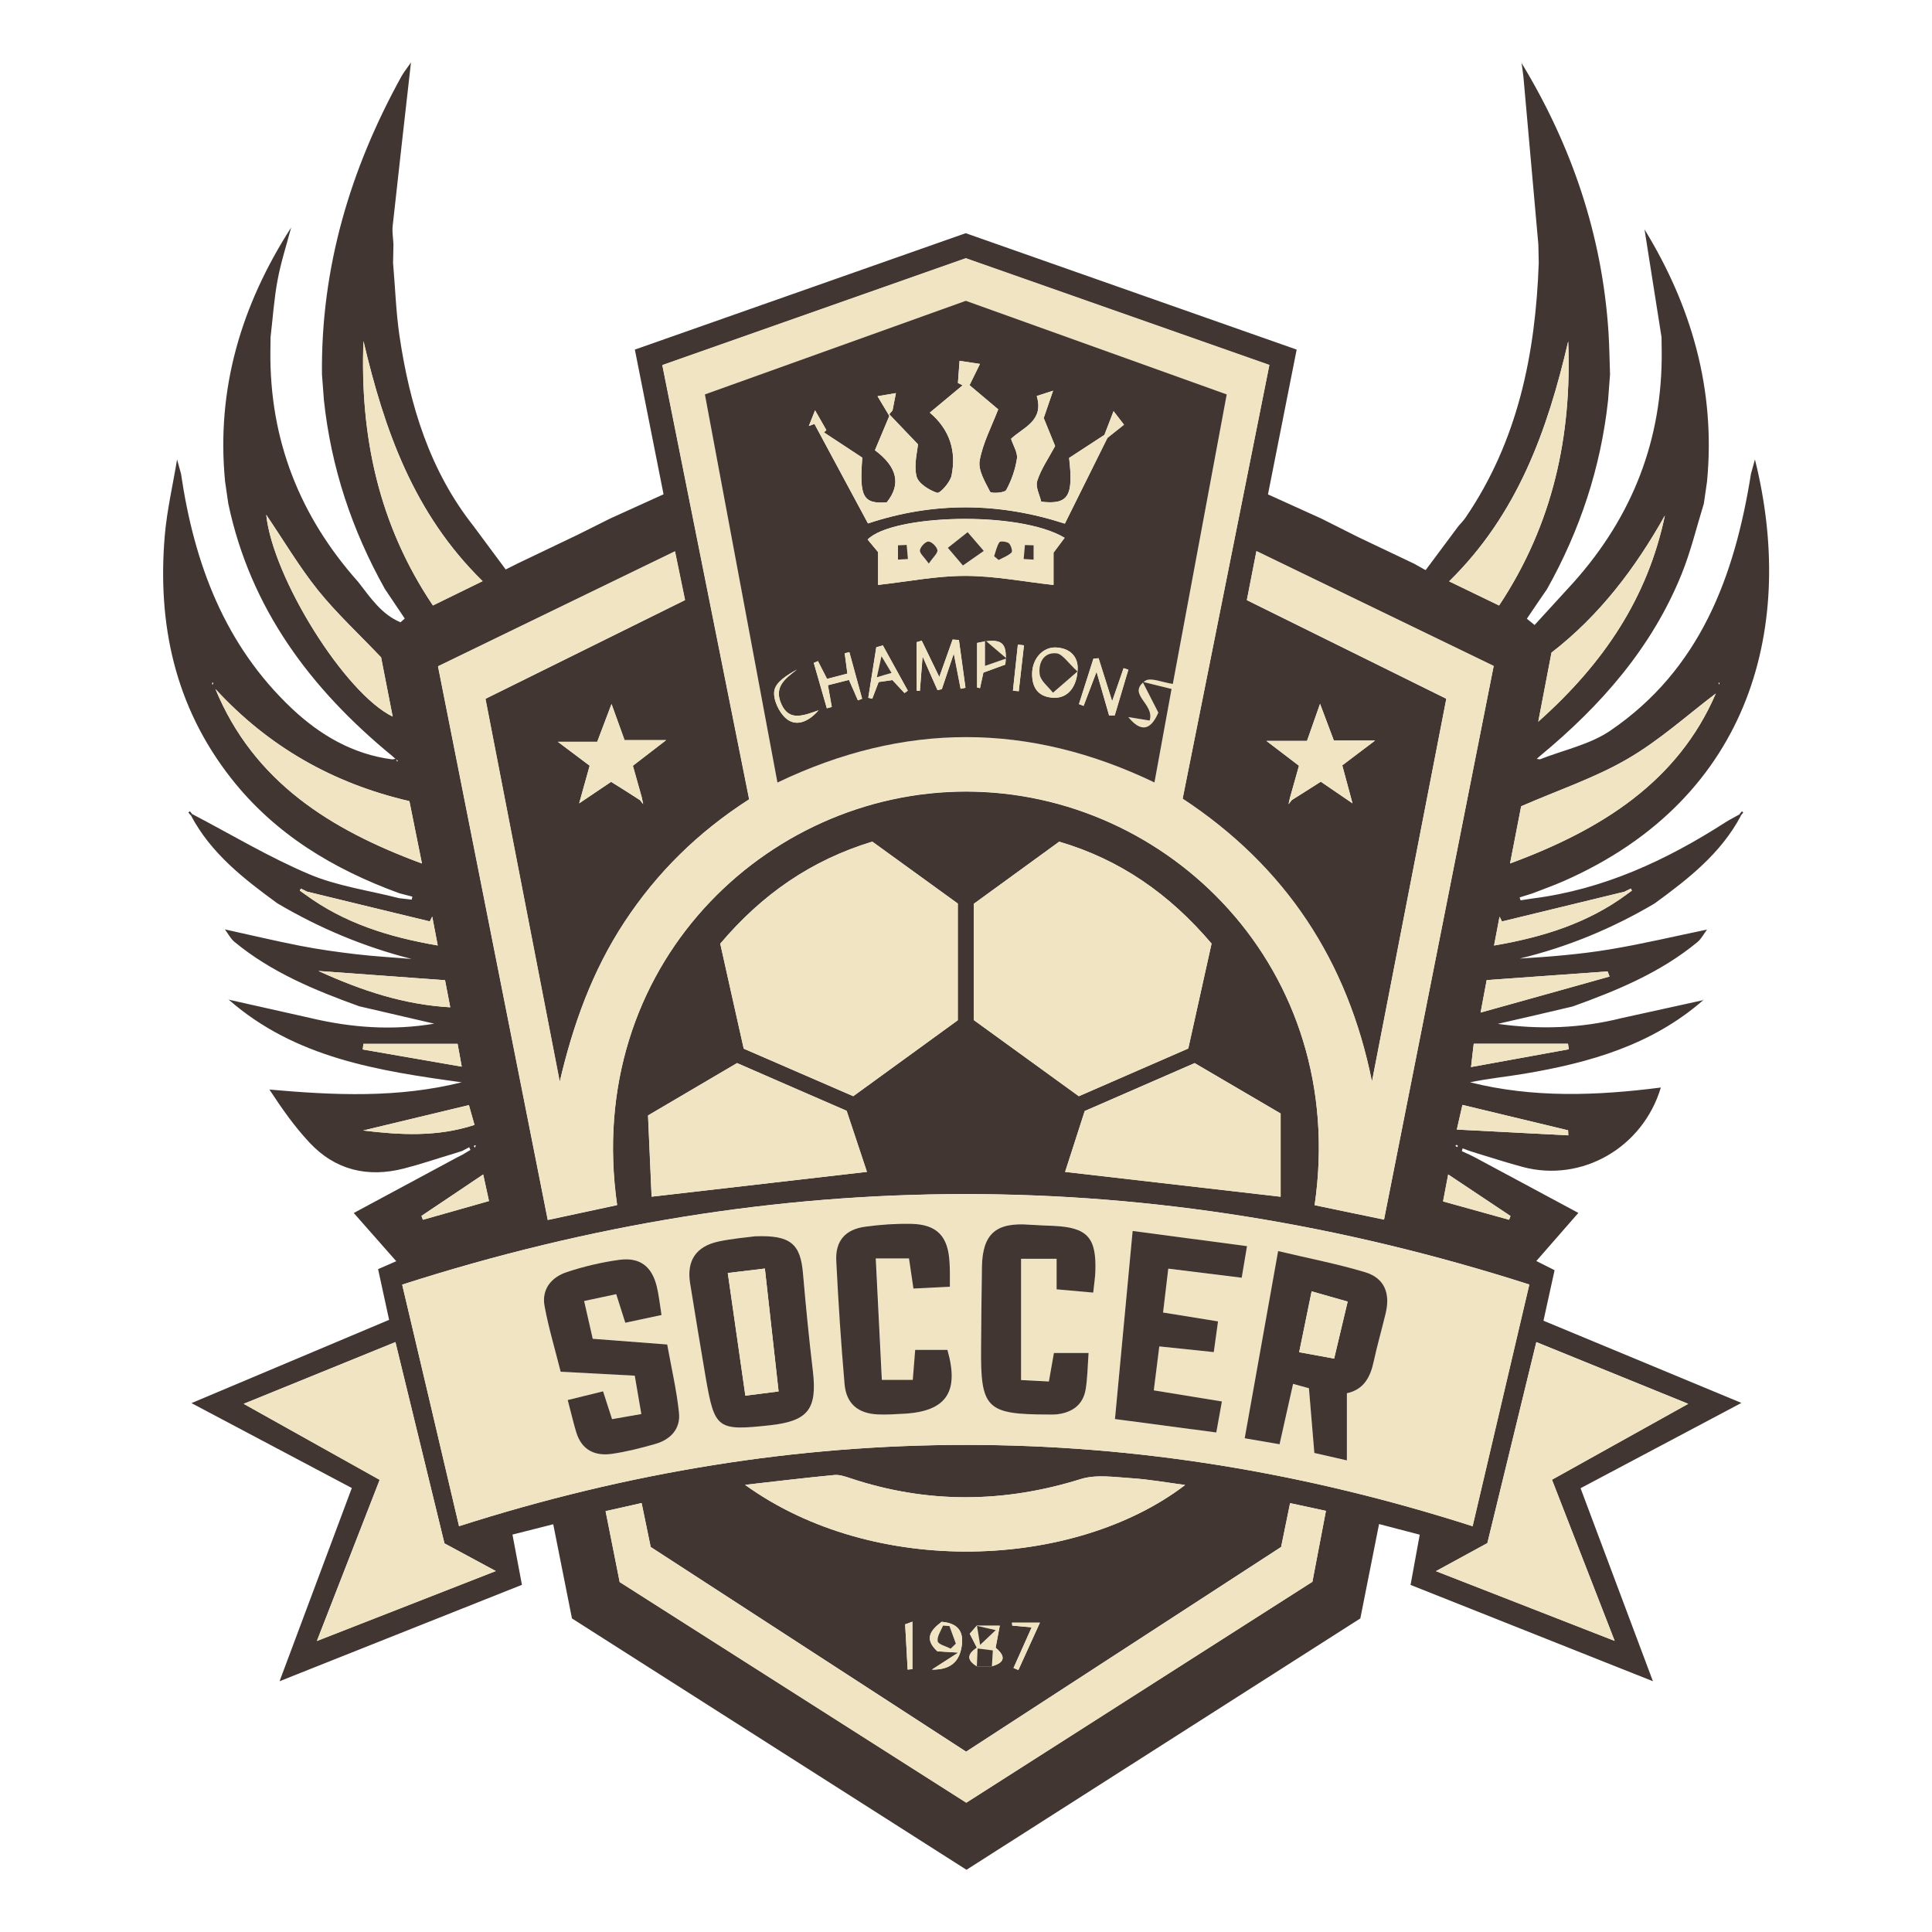 <?xml version="1.0" encoding="utf-8"?>
<!-- Generator: Adobe Illustrator 25.2.0, SVG Export Plug-In . SVG Version: 6.00 Build 0)  -->
<svg version="1.1" id="Layer_1" xmlns="http://www.w3.org/2000/svg" xmlns:xlink="http://www.w3.org/1999/xlink" x="0px" y="0px"
	 viewBox="0 0 200 200" style="enable-background:new 0 0 200 200;" xml:space="preserve">
<style type="text/css">
	.st0{fill:#413632;}
	.st1{fill:#F0E4C3;}
</style>
<path class="st0" d="M41.34,92.47c-6.82-2.49-12.87-6.11-17.42-11.91c-5.81-7.41-7.65-15.95-6.86-25.15
	c0.23-2.63,0.84-5.23,1.27-7.85c0.14,0.5,0.27,0.99,0.41,1.49c1.36,9.27,4.51,17.73,11.49,24.31c2.9,2.73,6.29,4.72,10.37,5.25
	c0.13-0.02,0.25-0.04,0.38-0.06c0.04,0.1,0.09,0.2,0.13,0.29c0.03-0.02,0.06-0.05,0.09-0.08c-0.08-0.06-0.16-0.12-0.24-0.18
	c-0.13-0.11-0.25-0.23-0.38-0.34c-8.41-6.91-14.66-15.23-16.95-26.12c-0.11-0.76-0.22-1.52-0.33-2.28
	c-0.93-9.58,1.68-18.26,6.84-26.29c-0.48,1.82-1.07,3.62-1.41,5.47c-0.36,1.93-0.49,3.91-0.72,5.87c-0.01,0.51-0.02,1.01-0.02,1.52
	c-0.08,9.13,3.04,17.04,9.09,23.83c1.26,1.62,2.42,3.37,4.38,4.18c0.15-0.13,0.3-0.26,0.44-0.39c-0.68-1.02-1.37-2.03-2.05-3.05
	c-3.42-6.1-5.58-12.6-6.32-19.57c-0.07-0.89-0.14-1.78-0.2-2.66C33.21,27.7,36.26,17.5,41.56,7.9c0.27-0.48,0.63-0.91,0.94-1.37
	l0.04-0.03c-0.63,5.63-1.28,11.25-1.89,16.88c-0.07,0.63,0.05,1.27,0.08,1.91c-0.01,0.64-0.02,1.29-0.04,1.93
	c0.22,2.53,0.3,5.08,0.67,7.59c1.06,7.11,3.1,13.87,7.65,19.64c1.09,1.47,2.18,2.94,3.34,4.5c0.51-0.25,0.88-0.44,1.24-0.62
	c2.08-1,4.17-2,6.25-2.99c1.11-0.55,2.21-1.11,3.32-1.66c1.79-0.81,3.57-1.62,5.53-2.51c-0.99-4.99-1.96-9.9-2.97-14.98
	c11.43-4.02,22.75-8.01,34.25-12.05c11.26,3.96,22.65,7.97,34.26,12.05c-0.98,4.96-1.96,9.87-2.97,14.99
	c1.87,0.85,3.7,1.68,5.54,2.51c1.27,0.64,2.53,1.27,3.8,1.91c1.93,0.92,3.85,1.83,5.78,2.75c0.35,0.2,0.7,0.39,1.2,0.67
	c1.17-1.58,2.28-3.07,3.39-4.55c0.24-0.29,0.52-0.56,0.73-0.87c5.43-7.95,7.25-16.94,7.59-26.36c-0.01-0.64-0.02-1.29-0.04-1.93
	c-0.51-5.76-1.02-11.53-1.54-17.29c-0.05-0.5-0.13-1-0.2-1.51l-0.03-0.04c5.22,8.59,8.37,17.85,9.03,27.91
	c0.09,1.46,0.11,2.92,0.16,4.37c-0.07,0.89-0.14,1.78-0.2,2.66c-0.75,6.96-2.9,13.47-6.32,19.57c-0.7,1.02-1.4,2.04-2.09,3.07
	c0.27,0.22,0.53,0.44,0.8,0.65c1.36-1.48,2.71-2.97,4.07-4.45c6.05-6.79,9.16-14.71,9.09-23.83c-0.01-0.51-0.02-1.01-0.02-1.52
	c-0.6-3.81-1.21-7.62-1.76-11.15c4.79,7.81,7.39,16.5,6.47,26.11c-0.11,0.76-0.22,1.52-0.33,2.28c-0.75,2.42-1.34,4.9-2.28,7.24
	c-3.09,7.67-8.38,13.67-14.67,18.87c-0.13,0.11-0.25,0.23-0.38,0.34c-0.07,0.06-0.15,0.13-0.03,0.02c-0.01,0.14,0,0.04,0-0.06
	c0.13,0.02,0.25,0.04,0.38,0.06c2.45-0.97,5.19-1.53,7.31-2.98c9.31-6.35,12.86-15.99,14.55-26.58c0.14-0.5,0.27-0.99,0.41-1.49
	c4.2,16.81-0.07,34.98-19.82,43.66c-1.05,0.46-2.13,0.84-3.2,1.26c-0.45,0.14-0.89,0.28-1.34,0.42c0.03,0.1,0.07,0.2,0.1,0.3
	c0.42-0.06,0.83-0.13,1.25-0.19c7.32-0.93,13.82-3.94,19.95-7.88c0.47-0.3,0.98-0.55,1.47-0.83c0.05,0.05,0.09,0.09,0.14,0.14
	c-2.08,3.92-5.46,6.55-8.94,9.09c-4.37,2.58-9,4.5-13.96,5.7c3.13-0.19,6.25-0.44,9.32-0.95c3.38-0.56,6.72-1.36,10.07-2.05
	c-0.33,0.44-0.59,0.96-1,1.3c-3.82,3.15-8.32,5.01-12.91,6.66c-1.29,0.3-2.59,0.61-3.88,0.91c-1.29,0.3-2.58,0.59-3.87,0.89
	c4.35,0.61,8.59,0.46,12.79-0.59c2.83-0.62,5.67-1.24,8.5-1.87c0,0,0.03-0.04,0.03-0.04c-5.33,4.69-11.83,6.53-18.62,7.67
	c-1.85,0.31-3.72,0.49-5.57,0.88c6.54,1.64,13.12,1.39,19.75,0.54c-1.87,6.25-8.21,9.86-14.31,8.22c-1.53-0.41-3.04-0.9-4.56-1.36
	c-0.3-0.1-0.6-0.19-0.91-0.29c-0.25-0.09-0.49-0.18-0.74-0.27c-0.03,0.1-0.06,0.19-0.08,0.29c0.27,0.12,0.54,0.25,0.81,0.37
	c0.19,0.09,0.37,0.19,0.56,0.28c3.48,1.87,6.95,3.73,10.69,5.74c-1.45,1.66-2.85,3.26-4.35,4.98c0.59,0.3,1.22,0.61,1.89,0.95
	c-0.4,1.8-0.78,3.53-1.15,5.23c6.76,2.81,13.43,5.58,20.49,8.51c-5.88,3.12-11.28,5.98-16.65,8.83c2.54,6.76,4.97,13.24,7.49,19.98
	c-8.49-3.37-16.67-6.62-25.09-9.97c0.28-1.53,0.61-3.31,0.95-5.2c-1.45-0.38-2.78-0.73-4.21-1.1c-0.66,3.32-1.28,6.43-1.94,9.77
	c-13.48,8.6-27.07,17.28-40.77,26.02c-13.63-8.68-27.27-17.37-40.84-26.02c-0.65-3.29-1.27-6.41-1.94-9.75
	c-1.4,0.36-2.72,0.69-4.22,1.07c0.34,1.82,0.67,3.55,0.98,5.2c-8.32,3.31-16.53,6.57-25.09,9.98c2.5-6.67,4.93-13.18,7.48-20
	c-5.34-2.82-10.73-5.68-16.6-8.79c6.96-2.93,13.64-5.75,20.46-8.62c-0.36-1.67-0.74-3.4-1.14-5.25c0.61-0.26,1.22-0.53,1.88-0.82
	c-1.44-1.64-2.86-3.25-4.4-4.99c3.67-1.97,7.18-3.86,10.69-5.75c0.19-0.1,0.38-0.19,0.57-0.29c0.27-0.16,0.55-0.33,0.82-0.49
	c-0.04-0.09-0.09-0.18-0.13-0.28c-0.24,0.13-0.47,0.25-0.71,0.38c-0.3,0.1-0.61,0.19-0.91,0.29c-1.71,0.51-3.4,1.09-5.12,1.53
	c-3.76,0.97-7.13,0.18-9.81-2.7c-1.54-1.65-2.85-3.51-4.13-5.47c6.75,0.6,13.33,0.89,19.9-0.75c-8.64-1.19-17.23-2.52-24.12-8.56
	c0,0,0.03,0.01,0.03,0.01c2.82,0.63,5.64,1.27,8.46,1.9c4.22,1,8.47,1.31,12.79,0.58c-2.59-0.6-5.17-1.2-7.76-1.8
	c-4.6-1.66-9.09-3.51-12.91-6.66c-0.41-0.34-0.67-0.86-1-1.3c2.6,0.57,5.19,1.19,7.8,1.7c1.94,0.38,3.9,0.65,5.86,0.88
	c1.88,0.22,3.78,0.32,5.67,0.48c-4.95-1.26-9.55-3.19-13.9-5.76c-3.48-2.54-6.87-5.17-8.94-9.09c0.04-0.05,0.09-0.09,0.14-0.14
	c4.02,2.1,7.94,4.46,12.1,6.22c2.93,1.24,6.2,1.68,9.31,2.48c0.43,0.05,0.86,0.1,1.3,0.15c0.02-0.1,0.05-0.21,0.07-0.31
	C42.24,92.71,41.79,92.59,41.34,92.47z M101.14,172.5c0.51,0,1.02-0.01,1.53-0.01c1.37-0.38,1.47-1.03,0.4-1.92
	c0.11-0.6,0.23-1.2,0.43-2.28c-0.9,0-1.65,0-2.39,0c0,0,0.03-0.03,0.03-0.03c-0.26,0.3-0.53,0.6-0.75,0.86
	c0.3,0.58,0.52,1.01,0.74,1.45C100.11,171.23,100.06,171.87,101.14,172.5z M168.16,92.31c-4.23,1.03-8.45,2.05-12.68,3.08
	c-0.08-0.17-0.16-0.33-0.25-0.5c-0.17,0.9-0.34,1.8-0.57,2.99c5.13-0.88,9.71-2.33,13.73-5.29c0.18-0.13,0.36-0.26,0.54-0.39
	c-0.04-0.07-0.08-0.14-0.11-0.21C168.6,92.09,168.38,92.2,168.16,92.31z M31.82,92.31c-0.22-0.11-0.44-0.22-0.67-0.33
	c-0.04,0.07-0.08,0.14-0.11,0.21c0.18,0.13,0.36,0.26,0.54,0.39c4.02,2.96,8.61,4.41,13.73,5.29c-0.22-1.19-0.4-2.09-0.57-2.99
	c-0.08,0.17-0.16,0.33-0.25,0.5C40.27,94.37,36.04,93.34,31.82,92.31z M66.24,82.82c0.07,0.09,0.14,0.18,0.34,0.43
	c-0.07-0.32-0.1-0.48-0.13-0.63c-0.31-1.09-0.62-2.19-0.94-3.34c1.02-0.78,2.01-1.55,3.44-2.65c-1.84,0-3.04,0-4.3,0
	c-0.43-1.2-0.84-2.33-1.35-3.74c-0.56,1.47-1,2.63-1.48,3.91c-1.31,0-2.53,0-4.07,0c1.29,0.97,2.29,1.72,3.29,2.47
	c-0.35,1.27-0.66,2.38-1.09,3.9c1.39-0.93,2.37-1.59,3.31-2.23C64.32,81.59,65.28,82.2,66.24,82.82z M133.73,82.82
	c1-0.64,2-1.27,3-1.9c1.03,0.7,1.97,1.35,3.28,2.24c-0.44-1.63-0.74-2.77-1.06-3.93c1.07-0.81,2.05-1.55,3.4-2.57
	c-1.77,0-3.03,0-4.27,0c-0.47-1.26-0.91-2.41-1.43-3.8c-0.51,1.43-0.9,2.56-1.35,3.84c-1.26,0-2.49,0-4.2,0
	c1.38,1.05,2.36,1.8,3.37,2.57c-0.32,1.15-0.63,2.25-0.94,3.34c-0.03,0.15-0.07,0.31-0.14,0.64C133.59,83,133.66,82.91,133.73,82.82
	z M136.09,124.76c2.42,0.5,4.7,0.98,7.18,1.5c3.8-19.16,7.57-38.19,11.35-57.3c-8.29-4.01-16.38-7.93-24.56-11.89
	c-0.36,1.84-0.67,3.39-0.99,5.06c6.9,3.41,13.73,6.79,20.65,10.21c-2.59,13.31-5.14,26.47-7.7,39.63
	c-2.51-12.45-8.92-22.24-19.6-29.27c3-15.01,5.99-29.92,8.98-44.9c-10.6-3.73-21.04-7.4-31.43-11.05
	c-10.54,3.71-20.96,7.38-31.41,11.06c3.03,15.14,6.01,30.05,8.99,44.95c-5.33,3.42-9.56,7.61-12.91,12.7
	c-3.33,5.06-5.33,10.64-6.7,16.53c-2.56-13.21-5.13-26.43-7.69-39.64c7.03-3.48,13.81-6.83,20.66-10.22
	c-0.35-1.7-0.68-3.28-1.04-5.04c-8.23,3.99-16.29,7.9-24.53,11.9c3.79,19.12,7.56,38.16,11.36,57.31c2.53-0.54,4.86-1.04,7.18-1.54
	c-3.53-24.7,15.38-42.82,36.11-42.81C120.9,81.93,139.65,100.27,136.09,124.76z M47.52,157.99c35.06-11.22,69.92-11.22,104.92,0
	c1.96-8.36,3.91-16.64,5.87-25.02c-39.03-12.49-77.81-12.48-116.68,0.01C43.64,141.44,45.56,149.62,47.52,157.99z M125.42,97.68
	c-4.35-5.13-9.47-8.7-15.77-10.55c-3.03,2.21-5.97,4.34-8.84,6.43c0,4.09,0,8.04,0,12.04c3.66,2.65,7.3,5.29,10.87,7.88
	c3.86-1.68,7.54-3.29,11.33-4.94C123.8,104.96,124.6,101.37,125.42,97.68z M74.56,97.69c0.82,3.69,1.64,7.33,2.43,10.87
	c3.95,1.72,7.67,3.33,11.34,4.92c3.69-2.68,7.25-5.27,10.82-7.86c0-4.02,0-8.02,0-12.08c-2.96-2.14-5.9-4.27-8.85-6.41
	C84,89.04,78.9,92.56,74.56,97.69z M62.69,156.43c0.53,2.64,1,5,1.46,7.34c12.01,7.65,23.94,15.24,35.88,22.84
	c12.06-7.69,23.98-15.3,35.83-22.87c0.48-2.51,0.93-4.86,1.4-7.34c-1.33-0.29-2.48-0.53-3.71-0.8c-0.33,1.6-0.62,3.03-0.93,4.54
	c-10.87,7.07-21.76,14.14-32.61,21.19c-11.01-7.14-21.86-14.19-32.65-21.19c-0.32-1.57-0.62-2.99-0.94-4.55
	C65.18,155.88,64.03,156.13,62.69,156.43z M46.01,159.77c-1.66-6.83-3.35-13.73-5.08-20.84c-5.36,2.18-10.47,4.26-15.71,6.39
	c4.86,2.72,9.51,5.31,14.08,7.87c-2.22,5.7-4.3,11.05-6.5,16.68c6.36-2.48,12.33-4.82,18.52-7.24
	C49.46,161.63,47.79,160.72,46.01,159.77z M160.66,153.18c4.68-2.61,9.28-5.17,14.1-7.86c-5.26-2.14-10.38-4.22-15.72-6.39
	c-1.73,7.12-3.41,14.02-5.07,20.81c-1.83,1-3.52,1.92-5.32,2.9c6.22,2.42,12.17,4.75,18.5,7.22
	C164.96,164.23,162.88,158.87,160.66,153.18z M77.13,153.71c13.39,9.66,34.13,8.74,45.55,0.02c-1.89-0.25-3.71-0.58-5.55-0.7
	c-1.75-0.11-3.65-0.42-5.26,0.09c-7.99,2.49-15.91,2.55-23.85-0.09c-0.54-0.18-1.13-0.39-1.67-0.33
	C83.34,152.98,80.32,153.35,77.13,153.71z M132.57,115.27c-2.99-1.75-5.94-3.48-8.9-5.22c-3.8,1.66-7.53,3.28-11.38,4.96
	c-0.67,2.08-1.36,4.21-2.03,6.3c7.49,0.86,14.75,1.7,22.31,2.57C132.57,120.98,132.57,118.16,132.57,115.27z M76.3,110.05
	c-3.08,1.81-6.03,3.55-9.22,5.42c0.12,2.82,0.25,5.62,0.37,8.41c7.65-0.88,14.89-1.71,22.29-2.57c-0.72-2.17-1.43-4.32-2.1-6.32
	C83.74,113.3,80.07,111.7,76.3,110.05z M177.62,71.79c-2.91,2.2-5.81,4.84-9.13,6.77c-3.36,1.96-7.13,3.21-11.02,4.91
	c-0.32,1.62-0.72,3.69-1.15,5.92C165.81,85.88,173.69,80.91,177.62,71.79z M43.68,89.39c-0.46-2.3-0.88-4.39-1.3-6.45
	c-7.96-1.85-14.63-5.68-20.08-11.61C26.28,80.94,34.2,85.89,43.68,89.39z M162.34,35.34c-2.15,9.22-5.24,17.9-12.33,24.84
	c1.82,0.88,3.44,1.66,5.17,2.5C160.78,54.25,162.73,45.08,162.34,35.34z M49.96,60.16c-7.15-7-10.18-15.7-12.33-24.85
	c-0.37,9.81,1.56,19,7.19,27.37C46.54,61.83,48.12,61.06,49.96,60.16z M172.35,53.36c-3.05,5.45-6.75,10.34-11.74,14.2
	c-0.42,2.21-0.84,4.4-1.37,7.15C166.07,68.63,170.57,61.84,172.35,53.36z M27.56,53.29c0.69,6.57,8.18,18.52,13.09,20.89
	c-0.44-2.26-0.87-4.43-1.2-6.13c-2.39-2.52-4.65-4.6-6.55-6.97C30.98,58.68,29.39,55.99,27.56,53.29z M46.07,101.47
	c-4.4-0.32-8.49-0.62-13.11-0.96c4.6,2.09,8.87,3.48,13.65,3.76C46.4,103.18,46.22,102.27,46.07,101.47z M166.62,101.09
	c-0.07-0.18-0.13-0.35-0.2-0.53c-4.11,0.3-8.22,0.59-12.52,0.9c-0.15,0.79-0.33,1.74-0.63,3.36
	C158.06,103.49,162.34,102.29,166.62,101.09z M48.54,114.4c-3.71,0.89-7.33,1.76-10.95,2.63c3.88,0.47,7.7,0.68,11.53-0.58
	C48.87,115.56,48.68,114.9,48.54,114.4z M162.35,117.53c-0.01-0.17-0.01-0.35-0.02-0.52c-3.61-0.87-7.22-1.74-10.94-2.63
	c-0.14,0.6-0.3,1.31-0.58,2.55C154.83,117.14,158.59,117.34,162.35,117.53z M47.37,108.06c-3.42,0-6.58,0-9.75,0
	c-0.02,0.19-0.05,0.39-0.07,0.58c3.34,0.58,6.68,1.16,10.25,1.78C47.59,109.25,47.48,108.64,47.37,108.06z M152.56,108.05
	c-0.08,0.67-0.15,1.32-0.28,2.41c3.57-0.65,6.84-1.24,10.12-1.84c-0.03-0.19-0.05-0.38-0.08-0.57
	C159.15,108.05,155.98,108.05,152.56,108.05z M43.63,125.87c0.05,0.13,0.1,0.27,0.15,0.4c2.25-0.64,4.5-1.27,6.84-1.94
	c-0.23-1.07-0.4-1.85-0.6-2.75C47.82,123.06,45.73,124.47,43.63,125.87z M156.22,126.27c0.05-0.13,0.1-0.26,0.15-0.39
	c-2.12-1.41-4.24-2.83-6.45-4.3c-0.19,1.02-0.34,1.8-0.53,2.79C151.78,125.04,154,125.65,156.22,126.27z M97.48,167.89
	c-1.18,0.89-1.83,1.78-0.44,3.06c0.54,0.03,1.08,0.06,2.17,0.13c-1.11,0.71-1.81,1.16-2.74,1.76c2.11,0.03,2.93-1,3.11-2.63
	C99.72,168.87,99.13,168.03,97.48,167.89z M104.76,167.98c0.01,0.1,0.02,0.2,0.03,0.3c0.59,0.05,1.19,0.11,2.01,0.18
	c-0.68,1.52-1.28,2.86-1.88,4.21c0.17,0.07,0.33,0.14,0.5,0.21c0.73-1.6,1.45-3.19,2.23-4.9
	C106.5,167.98,105.63,167.98,104.76,167.98z M93.7,168.15c0.1,1.81,0.18,3.25,0.26,4.69c0.16-0.02,0.33-0.04,0.49-0.05
	c0-1.59,0-3.17,0-4.91C93.98,168.05,93.61,168.19,93.7,168.15z M150.92,118.63c-0.04-0.04-0.08-0.11-0.13-0.11
	c-0.04,0-0.09,0.07-0.13,0.1c0.06,0.04,0.13,0.09,0.19,0.13C150.87,118.71,150.89,118.67,150.92,118.63z M49.12,118.56
	c-0.02,0.04-0.07,0.09-0.06,0.11c0.02,0.05,0.08,0.08,0.12,0.13c0.02-0.08,0.05-0.16,0.07-0.24
	C49.21,118.57,49.17,118.57,49.12,118.56z M178,70.64c-0.03,0.03-0.1,0.06-0.1,0.1c0,0.04,0.06,0.08,0.09,0.13
	C177.99,70.79,177.99,70.7,178,70.64z M21.97,70.87c0.04-0.04,0.11-0.07,0.11-0.11c0-0.04-0.06-0.09-0.09-0.13
	C21.98,70.71,21.97,70.79,21.97,70.87z"/>
<path class="st0" d="M176.65,96.25c0.25-0.02,0.5-0.04,0.76-0.06C177.16,96.21,176.91,96.23,176.65,96.25z"/>
<path class="st0" d="M22.56,96.19c0.25,0.02,0.5,0.04,0.76,0.06C23.07,96.23,22.81,96.21,22.56,96.19z"/>
<polygon class="st0" points="176.31,103.54 176.3,103.45 176.34,103.5 "/>
<polygon class="st0" points="23.66,103.49 23.65,103.45 23.7,103.5 "/>
<path class="st0" d="M180.06,84.29c0.09-0.1,0.17-0.2,0.26-0.3c0.05,0.04,0.1,0.08,0.14,0.13c-0.09,0.11-0.18,0.21-0.27,0.32
	C180.16,84.39,180.11,84.34,180.06,84.29z"/>
<path class="st0" d="M19.77,84.43c-0.09-0.11-0.18-0.21-0.27-0.32c0.05-0.04,0.1-0.08,0.15-0.13c0.09,0.1,0.17,0.2,0.26,0.3
	C19.86,84.34,19.82,84.39,19.77,84.43z"/>
<polygon class="st0" points="157.51,6.49 157.43,6.48 157.48,6.46 "/>
<polygon class="st0" points="42.5,6.53 42.52,6.46 42.54,6.51 "/>
<path class="st1" d="M136.09,124.76c3.56-24.49-15.19-42.83-36.09-42.84c-20.73-0.01-39.64,18.12-36.11,42.81
	c-2.32,0.5-4.65,1-7.18,1.54c-3.8-19.15-7.57-38.19-11.36-57.31c8.24-3.99,16.3-7.91,24.53-11.9c0.36,1.76,0.69,3.34,1.04,5.04
	c-6.85,3.39-13.63,6.75-20.66,10.22c2.56,13.21,5.13,26.43,7.69,39.64c1.37-5.89,3.37-11.47,6.7-16.53
	c3.35-5.09,7.57-9.27,12.91-12.7c-2.98-14.9-5.96-29.81-8.99-44.95c10.45-3.68,20.87-7.35,31.41-11.06
	c10.38,3.65,20.82,7.32,31.43,11.05c-3,14.98-5.98,29.9-8.98,44.9c10.68,7.03,17.09,16.82,19.6,29.27
	c2.56-13.16,5.11-26.32,7.7-39.63c-6.92-3.42-13.75-6.8-20.65-10.21c0.33-1.66,0.63-3.21,0.99-5.06
	c8.18,3.96,16.27,7.88,24.56,11.89c-3.79,19.11-7.56,38.14-11.35,57.3C140.79,125.74,138.51,125.27,136.09,124.76z M72.97,40.83
	c2.52,13.48,5,26.78,7.51,40.18c13.14-6.3,26.04-6.24,39.03-0.01c0.61-3.37,1.19-6.54,1.77-9.68c-0.96-0.24-1.66-0.41-3-0.74
	c0.73,1.42,1.18,2.31,1.63,3.19c-0.81,1.9-1.83,2.01-3.11,0.46c0.67,0.11,1.46,0.24,2.21,0.36c0.56-1.75-2.41-2.72-0.46-4.11
	c0.55-0.39,1.79,0.17,2.86,0.32c1.83-9.81,3.7-19.86,5.58-29.97c-9.2-3.3-18.17-6.52-27.01-9.69
	C90.94,34.38,82.08,37.56,72.97,40.83z"/>
<path class="st1" d="M47.52,157.99c-1.97-8.37-3.89-16.55-5.88-25c38.87-12.49,77.65-12.5,116.68-0.01
	c-1.97,8.38-3.91,16.66-5.87,25.02C117.45,146.77,82.59,146.76,47.52,157.99z M132.31,129.51c-1.2,6.72-2.32,12.99-3.46,19.39
	c1.43,0.25,2.46,0.42,3.61,0.62c0.49-2.17,0.93-4.14,1.4-6.25c0.62,0.17,1.14,0.31,1.64,0.45c0.19,2.3,0.37,4.44,0.56,6.7
	c1.15,0.26,2.18,0.5,3.37,0.77c0-2.43,0-4.64,0-6.95c1.74-0.39,2.42-1.66,2.77-3.26c0.36-1.68,0.84-3.33,1.24-5
	c0.5-2.1-0.14-3.67-2.12-4.27C138.47,130.85,135.54,130.28,132.31,129.51z M78.16,127.98c-0.87,0.12-2.34,0.23-3.77,0.53
	c-2.34,0.49-3.32,1.99-2.94,4.33c0.53,3.27,1.05,6.53,1.62,9.79c0.92,5.3,1.19,5.49,6.59,4.91c4-0.43,4.96-1.67,4.5-5.62
	c-0.39-3.35-0.73-6.71-1.02-10.07C82.87,128.77,81.88,127.84,78.16,127.98z M68.48,136.13c-0.2-1.21-0.29-2.1-0.49-2.96
	c-0.51-2.1-1.75-3.06-3.91-2.76c-1.82,0.25-3.64,0.68-5.39,1.26c-1.58,0.52-2.65,1.75-2.32,3.51c0.41,2.24,1.07,4.43,1.67,6.81
	c2.61,0.14,5.11,0.28,7.67,0.41c0.24,1.42,0.44,2.58,0.68,3.97c-1.16,0.2-2.1,0.37-3.03,0.53c-0.35-1.08-0.6-1.86-0.93-2.88
	c-1.19,0.29-2.31,0.57-3.66,0.9c0.33,1.28,0.57,2.32,0.88,3.33c0.56,1.84,1.94,2.49,3.71,2.24c1.51-0.22,3-0.6,4.47-1.02
	c1.57-0.45,2.63-1.56,2.46-3.22c-0.24-2.32-0.78-4.62-1.22-7.08c-2.67-0.2-5.18-0.4-7.71-0.59c-0.29-1.28-0.56-2.44-0.89-3.91
	c1.23-0.26,2.27-0.49,3.32-0.71c0.36,1.15,0.62,1.97,0.94,2.96C66.02,136.66,67.16,136.42,68.48,136.13z M117.25,127.43
	c-0.63,6.7-1.23,13.05-1.84,19.47c3.67,0.48,6.98,0.92,10.49,1.39c0.2-1.09,0.37-2.04,0.58-3.21c-2.45-0.4-4.68-0.76-7.05-1.15
	c0.19-1.56,0.37-2.99,0.57-4.55c1.93,0.2,3.73,0.39,5.64,0.59c0.16-1.15,0.29-2.07,0.44-3.18c-1.98-0.32-3.77-0.61-5.69-0.92
	c0.18-1.51,0.35-2.93,0.54-4.54c2.61,0.32,5.04,0.63,7.6,0.94c0.19-1.14,0.35-2.04,0.55-3.27
	C125.09,128.47,121.29,127.96,117.25,127.43z M113.17,133.81c0.1-0.95,0.19-1.57,0.22-2.19c0.13-3.54-0.83-4.58-4.33-4.74
	c-0.83-0.04-1.66-0.06-2.48-0.12c-3.48-0.26-4.87,0.95-4.93,4.36c-0.04,2.74-0.06,5.48-0.09,8.22c-0.07,6.48,0.52,7.07,6.99,7.07
	c0.32,0,0.64,0.01,0.95-0.03c1.54-0.22,2.64-1,2.89-2.59c0.19-1.17,0.2-2.37,0.3-3.75c-1.32,0-2.42,0-3.59,0
	c-0.17,0.97-0.33,1.88-0.52,2.95c-1.03-0.05-1.94-0.1-2.88-0.15c0-4.25,0-8.28,0-12.55c1.34,0,2.41,0,3.68,0c0,1.13,0,2.03,0,3.16
	C110.67,133.58,111.77,133.68,113.17,133.81z M98.33,133.2c0-1.07,0.03-1.76,0-2.46c-0.12-2.76-1.29-4.01-3.99-4.06
	c-1.59-0.03-3.19,0.08-4.76,0.3c-2.05,0.28-3.08,1.47-2.98,3.52c0.21,4.26,0.49,8.53,0.86,12.78c0.18,2.03,1.4,3.04,3.45,3.13
	c0.89,0.04,1.78-0.02,2.68-0.07c4.4-0.24,5.77-2.24,4.52-6.61c-1.09,0-2.19,0-3.34,0c-0.09,1.11-0.17,2.03-0.25,3.1
	c-1.05,0-1.97,0-3.2,0c-0.21-4.14-0.41-8.28-0.63-12.57c1.39,0,2.42,0,3.44,0c0.17,1.12,0.3,2.03,0.46,3.12
	C95.86,133.32,96.97,133.26,98.33,133.2z"/>
<path class="st1" d="M125.42,97.68c-0.82,3.68-1.62,7.27-2.41,10.86c-3.79,1.65-7.47,3.26-11.33,4.94
	c-3.57-2.59-7.22-5.23-10.87-7.88c0-4,0-7.95,0-12.04c2.87-2.09,5.81-4.22,8.84-6.43C115.94,88.98,121.06,92.55,125.42,97.68z"/>
<path class="st1" d="M74.56,97.69C78.9,92.56,84,89.04,90.3,87.12c2.95,2.14,5.89,4.26,8.85,6.41c0,4.06,0,8.06,0,12.08
	c-3.58,2.6-7.13,5.18-10.82,7.86c-3.67-1.59-7.39-3.21-11.34-4.92C76.19,105.02,75.38,101.38,74.56,97.69z"/>
<path class="st1" d="M62.69,156.43c1.34-0.3,2.5-0.56,3.73-0.83c0.32,1.56,0.62,2.98,0.94,4.55c10.79,7,21.64,14.04,32.65,21.19
	c10.85-7.05,21.74-14.12,32.61-21.19c0.31-1.52,0.6-2.94,0.93-4.54c1.23,0.26,2.38,0.51,3.71,0.8c-0.47,2.48-0.92,4.83-1.4,7.34
	c-11.86,7.57-23.78,15.17-35.83,22.87c-11.94-7.6-23.86-15.19-35.88-22.84C63.68,161.43,63.21,159.07,62.69,156.43z"/>
<path class="st1" d="M46.01,159.77c1.78,0.96,3.45,1.86,5.32,2.87c-6.19,2.42-12.16,4.75-18.52,7.24c2.19-5.63,4.28-10.98,6.5-16.68
	c-4.58-2.56-9.22-5.15-14.08-7.87c5.23-2.13,10.35-4.21,15.71-6.39C42.66,146.04,44.35,152.93,46.01,159.77z"/>
<path class="st1" d="M160.66,153.18c2.22,5.69,4.3,11.05,6.49,16.69c-6.33-2.47-12.29-4.79-18.5-7.22c1.8-0.98,3.49-1.9,5.32-2.9
	c1.66-6.8,3.34-13.7,5.07-20.81c5.34,2.17,10.46,4.25,15.72,6.39C169.94,148.01,165.34,150.57,160.66,153.18z"/>
<path class="st1" d="M77.13,153.71c3.2-0.36,6.21-0.73,9.23-1.02c0.54-0.05,1.13,0.15,1.67,0.33c7.94,2.65,15.86,2.58,23.85,0.09
	c1.61-0.5,3.51-0.2,5.26-0.09c1.84,0.12,3.66,0.45,5.55,0.7C111.26,162.45,90.52,163.37,77.13,153.71z"/>
<path class="st1" d="M132.57,115.27c0,2.88,0,5.71,0,8.62c-7.56-0.87-14.81-1.71-22.31-2.57c0.67-2.09,1.36-4.22,2.03-6.3
	c3.85-1.68,7.58-3.3,11.38-4.96C126.62,111.79,129.58,113.52,132.57,115.27z"/>
<path class="st1" d="M76.3,110.05c3.78,1.65,7.44,3.24,11.35,4.94c0.67,2.01,1.38,4.15,2.1,6.32c-7.4,0.85-14.64,1.69-22.29,2.57
	c-0.12-2.79-0.25-5.59-0.37-8.41C70.26,113.6,73.21,111.87,76.3,110.05z"/>
<path class="st1" d="M177.62,71.79c-3.93,9.12-11.8,14.09-21.3,17.59c0.43-2.23,0.84-4.3,1.15-5.92c3.89-1.69,7.66-2.95,11.02-4.91
	C171.81,76.63,174.71,73.99,177.62,71.79z"/>
<path class="st1" d="M43.68,89.39c-9.49-3.5-17.4-8.45-21.38-18.07c5.46,5.94,12.13,9.77,20.08,11.61
	C42.8,85,43.22,87.09,43.68,89.39z"/>
<path class="st1" d="M162.34,35.34c0.38,9.74-1.57,18.91-7.15,27.34c-1.73-0.84-3.35-1.62-5.17-2.5
	C157.1,53.23,160.19,44.56,162.34,35.34z"/>
<path class="st1" d="M49.96,60.16c-1.84,0.9-3.42,1.67-5.15,2.51c-5.63-8.37-7.56-17.55-7.19-27.37
	C39.78,44.46,42.81,53.17,49.96,60.16z"/>
<path class="st1" d="M172.35,53.36c-1.78,8.48-6.28,15.27-13.11,21.35c0.52-2.74,0.95-4.94,1.37-7.15
	C165.59,63.7,169.29,58.81,172.35,53.36z"/>
<path class="st1" d="M27.56,53.29c1.83,2.7,3.41,5.38,5.34,7.79c1.9,2.37,4.15,4.45,6.55,6.97c0.33,1.7,0.76,3.88,1.2,6.13
	C35.74,71.81,28.25,59.86,27.56,53.29z"/>
<path class="st1" d="M133.53,82.61c0.31-1.09,0.62-2.19,0.94-3.34c-1.01-0.77-1.99-1.52-3.37-2.57c1.71,0,2.94,0,4.2,0
	c0.45-1.28,0.85-2.41,1.35-3.84c0.52,1.39,0.95,2.54,1.43,3.8c1.24,0,2.49,0,4.27,0c-1.35,1.02-2.33,1.76-3.4,2.57
	c0.31,1.16,0.62,2.3,1.06,3.93c-1.31-0.89-2.25-1.54-3.28-2.24c-0.99,0.63-1.99,1.27-3,1.9C133.67,82.74,133.6,82.67,133.53,82.61z"
	/>
<path class="st1" d="M66.24,82.82c-0.96-0.61-1.92-1.22-2.97-1.9c-0.94,0.63-1.93,1.29-3.31,2.23c0.42-1.52,0.73-2.63,1.09-3.9
	c-1-0.75-2-1.5-3.29-2.47c1.54,0,2.76,0,4.07,0c0.49-1.28,0.93-2.44,1.48-3.91c0.51,1.41,0.92,2.55,1.35,3.74c1.26,0,2.46,0,4.3,0
	c-1.43,1.1-2.42,1.87-3.44,2.65c0.33,1.15,0.63,2.25,0.94,3.34C66.37,82.67,66.3,82.74,66.24,82.82z"/>
<path class="st1" d="M31.82,92.31c4.23,1.03,8.45,2.05,12.68,3.08c0.08-0.17,0.16-0.33,0.25-0.5c0.17,0.9,0.34,1.8,0.57,2.99
	c-5.13-0.88-9.71-2.33-13.73-5.29C31.66,92.5,31.74,92.41,31.82,92.31z"/>
<path class="st1" d="M168.4,92.59c-4.02,2.96-8.61,4.41-13.73,5.29c0.23-1.19,0.4-2.09,0.57-2.99c0.08,0.17,0.16,0.33,0.25,0.5
	c4.23-1.03,8.45-2.05,12.68-3.08C168.24,92.41,168.32,92.5,168.4,92.59z"/>
<path class="st1" d="M46.07,101.47c0.15,0.8,0.33,1.71,0.54,2.81c-4.78-0.28-9.05-1.68-13.65-3.76
	C37.57,100.85,41.67,101.15,46.07,101.47z"/>
<path class="st1" d="M166.62,101.09c-4.28,1.2-8.56,2.39-13.35,3.73c0.31-1.62,0.48-2.57,0.63-3.36c4.3-0.31,8.41-0.61,12.52-0.9
	C166.49,100.74,166.56,100.92,166.62,101.09z"/>
<path class="st1" d="M48.54,114.4c0.14,0.5,0.33,1.16,0.58,2.05c-3.83,1.25-7.65,1.05-11.53,0.58
	C41.21,116.16,44.83,115.29,48.54,114.4z"/>
<path class="st1" d="M162.35,117.53c-3.76-0.19-7.52-0.39-11.54-0.6c0.28-1.24,0.45-1.95,0.58-2.55c3.72,0.89,7.33,1.76,10.94,2.63
	C162.34,117.19,162.35,117.36,162.35,117.53z"/>
<path class="st1" d="M47.37,108.06c0.11,0.58,0.22,1.19,0.43,2.36c-3.58-0.62-6.92-1.2-10.25-1.78c0.02-0.19,0.05-0.39,0.07-0.58
	C40.79,108.06,43.95,108.06,47.37,108.06z"/>
<path class="st1" d="M152.56,108.05c3.42,0,6.59,0,9.76,0c0.03,0.19,0.05,0.38,0.08,0.57c-3.28,0.59-6.55,1.19-10.12,1.84
	C152.4,109.37,152.48,108.72,152.56,108.05z"/>
<path class="st1" d="M43.63,125.87c2.09-1.41,4.19-2.81,6.39-4.29c0.2,0.9,0.37,1.67,0.6,2.75c-2.34,0.66-4.59,1.3-6.84,1.94
	C43.73,126.14,43.68,126,43.63,125.87z"/>
<path class="st1" d="M156.22,126.27c-2.22-0.62-4.45-1.23-6.84-1.9c0.19-0.99,0.34-1.77,0.53-2.79c2.21,1.48,4.33,2.89,6.45,4.3
	C156.32,126.01,156.27,126.14,156.22,126.27z"/>
<path class="st1" d="M97.48,167.89c1.65,0.13,2.25,0.97,2.1,2.31c-0.18,1.63-1,2.67-3.11,2.63c0.93-0.59,1.63-1.04,2.74-1.76
	c-1.08-0.06-1.62-0.1-2.17-0.13C95.65,169.67,96.3,168.78,97.48,167.89z M98.41,170.67c0.18-0.18,0.37-0.35,0.55-0.53
	c-0.22-0.61-0.44-1.21-0.66-1.82c-0.22-0.02-0.45-0.04-0.67-0.05c-0.21,0.55-0.64,1.13-0.55,1.62
	C97.13,170.23,97.94,170.42,98.41,170.67z"/>
<path class="st1" d="M104.76,167.98c0.87,0,1.74,0,2.89,0c-0.78,1.71-1.5,3.3-2.23,4.9c-0.17-0.07-0.33-0.14-0.5-0.21
	c0.6-1.35,1.2-2.7,1.88-4.21c-0.82-0.07-1.41-0.13-2.01-0.18C104.78,168.18,104.77,168.08,104.76,167.98z"/>
<path class="st1" d="M101.1,168.3c0.74,0,1.49,0,2.39,0c-0.2,1.08-0.31,1.68-0.43,2.28c-0.09,0.09-0.19,0.19-0.28,0.28
	c-0.52-0.07-1.05-0.14-1.57-0.2l-0.08-0.08c-0.22-0.44-0.45-0.87-0.74-1.45c0.22-0.25,0.49-0.56,0.75-0.86
	c0.08,0.5,0.17,1,0.33,2.01c0.64-0.61,1-0.95,1.62-1.53C102.11,168.53,101.61,168.41,101.1,168.3z"/>
<path class="st1" d="M93.7,168.15c-0.1,0.04,0.28-0.1,0.75-0.28c0,1.74,0,3.33,0,4.91c-0.16,0.02-0.33,0.04-0.49,0.05
	C93.89,171.4,93.8,169.96,93.7,168.15z"/>
<path class="st1" d="M103.06,170.58c1.07,0.89,0.98,1.54-0.4,1.92l0.02,0.03c0.03-0.55,0.06-1.11,0.09-1.66
	C102.87,170.77,102.97,170.67,103.06,170.58z"/>
<path class="st1" d="M101.14,172.5c-1.08-0.64-1.03-1.28-0.01-1.93c0,0,0.08,0.08,0.08,0.08c-0.03,0.62-0.06,1.25-0.08,1.87
	C101.12,172.52,101.14,172.5,101.14,172.5z"/>
<path class="st1" d="M102.66,172.5c-0.51,0-1.02,0.01-1.53,0.01c0,0-0.02,0.02-0.02,0.02c0.52,0,1.04,0,1.56,0
	C102.68,172.52,102.66,172.5,102.66,172.5z"/>
<path class="st1" d="M168.16,92.31c0.22-0.11,0.44-0.22,0.67-0.33c0.04,0.07,0.08,0.14,0.11,0.21c-0.18,0.13-0.36,0.26-0.54,0.39
	C168.32,92.5,168.24,92.41,168.16,92.31z"/>
<path class="st1" d="M31.57,92.59c-0.18-0.13-0.36-0.26-0.54-0.39c0.04-0.07,0.08-0.14,0.11-0.21c0.22,0.11,0.44,0.22,0.67,0.33
	C31.74,92.41,31.66,92.5,31.57,92.59z"/>
<path class="st1" d="M133.73,82.82c-0.07,0.09-0.15,0.18-0.34,0.43c0.07-0.33,0.11-0.48,0.14-0.64
	C133.6,82.67,133.67,82.74,133.73,82.82z"/>
<path class="st1" d="M21.97,70.87c0.01-0.08,0.01-0.16,0.02-0.24c0.03,0.04,0.09,0.09,0.09,0.13C22.07,70.8,22.01,70.83,21.97,70.87
	z"/>
<path class="st1" d="M66.45,82.61c0.03,0.16,0.06,0.31,0.13,0.63c-0.19-0.24-0.26-0.33-0.34-0.43
	C66.3,82.74,66.37,82.67,66.45,82.61z"/>
<path class="st0" d="M72.97,40.83c9.11-3.27,17.97-6.45,27.01-9.69c8.84,3.17,17.81,6.39,27.01,9.69
	c-1.88,10.11-3.75,20.16-5.58,29.97c-1.07-0.15-2.31-0.71-2.86-0.32c-1.95,1.39,1.02,2.36,0.46,4.11c-0.75-0.12-1.54-0.25-2.21-0.36
	c1.27,1.55,2.29,1.44,3.11-0.46c-0.45-0.89-0.9-1.77-1.63-3.19c1.34,0.33,2.04,0.5,3,0.74c-0.57,3.15-1.15,6.32-1.77,9.68
	c-12.99-6.23-25.89-6.29-39.03,0.01C77.98,67.61,75.49,54.31,72.97,40.83z M114.33,45.02c-1.22,0.8-2.44,1.59-3.66,2.39
	c0.46,3.93-0.06,4.87-2.89,4.53c-0.14-0.66-0.62-1.52-0.41-2.16c0.4-1.24,1.19-2.36,1.85-3.6c-0.38-0.92-0.85-2.08-1.18-2.9
	c0.37-1.07,0.6-1.75,0.97-2.83c-0.88,0.29-1.26,0.41-1.69,0.55c0.78,2.6-1.43,3.25-2.66,4.43c0.24,0.73,0.7,1.44,0.61,2.05
	c-0.17,1.12-0.57,2.26-1.11,3.25c-0.16,0.3-1.57,0.38-1.67,0.18c-0.52-1.02-1.26-2.24-1.08-3.23c0.33-1.82,1.24-3.54,1.92-5.3
	c-0.83-0.7-1.92-1.62-2.97-2.5c0.37-0.75,0.61-1.24,1.08-2.2c-0.85-0.13-1.48-0.22-2.11-0.32c-0.06,0.76-0.12,1.53-0.17,2.29
	c0.16,0.08,0.32,0.16,0.49,0.24c-1.14,0.94-2.27,1.89-3.4,2.83c2.06,1.74,2.77,3.98,2.25,6.52c-0.15,0.71-1.21,1.87-1.5,1.78
	c-0.84-0.28-1.96-0.99-2.13-1.72c-0.28-1.21,0.1-2.57,0.15-3.3c-1.07-1.12-2.02-2.12-2.97-3.11c0.11-0.13,0.23-0.27,0.34-0.4
	c0.09-0.47,0.18-0.94,0.35-1.79c-0.72,0.12-1.19,0.2-1.9,0.32c0.51,0.86,0.82,1.37,1.22,2.04c-0.49,1.16-0.99,2.36-1.49,3.55
	c2.32,1.73,2.73,3.53,1.22,5.4c-2.45,0.17-2.85-0.57-2.53-4.63c-1.33-0.88-2.65-1.74-3.97-2.61c0.08-0.08,0.17-0.16,0.25-0.24
	c-0.32-0.56-0.63-1.11-1.17-2.05c-0.34,0.87-0.49,1.25-0.64,1.62c0.19-0.07,0.39-0.14,0.58-0.21c1.84,3.42,3.68,6.83,5.54,10.3
	c6.83-2.27,13.59-2.18,20.38,0.02c1.53-3.08,2.97-5.98,4.41-8.88c0.52-0.42,1.04-0.83,1.71-1.36c-0.31-0.4-0.57-0.74-1.08-1.4
	C114.87,43.62,114.6,44.32,114.33,45.02z M90.9,60.55c3.1-0.35,6.06-0.94,9.02-0.94c3.02,0,6.05,0.6,9.14,0.94c0-1.04,0-2.24,0-3.34
	c0.43-0.58,0.79-1.05,1.15-1.54c-4.78-2.87-17.92-2.39-20.39,0.18c0.35,0.42,0.71,0.85,1.08,1.3C90.9,58.31,90.9,59.45,90.9,60.55z
	 M97.05,71.44c0.15-0.03,0.3-0.06,0.45-0.1c0.38-1.12,0.75-2.24,1.24-3.69c0.28,1.45,0.5,2.55,0.71,3.65
	c0.17-0.04,0.33-0.07,0.5-0.11c-0.23-1.65-0.46-3.29-0.68-4.94c-0.22-0.02-0.43-0.03-0.65-0.05c-0.43,1.22-0.87,2.44-1.38,3.88
	c-0.71-1.47-1.27-2.61-1.82-3.76c-0.17,0.05-0.35,0.1-0.52,0.15c0,1.67,0,3.35,0,5.02c0.11,0.01,0.22,0.02,0.33,0.03
	c0.08-1.04,0.16-2.09,0.28-3.58C96.15,69.42,96.6,70.43,97.05,71.44z M115.13,72.59c-0.53-1.68-0.97-3.06-1.41-4.45
	c-0.18,0.01-0.36,0.03-0.53,0.04c-0.5,1.57-1,3.14-1.5,4.71c0.16,0.06,0.32,0.12,0.48,0.18c0.41-1.07,0.81-2.14,1.34-3.53
	c0.5,1.74,0.9,3.13,1.3,4.52c0.19,0,0.39,0,0.58,0c0.47-1.58,0.94-3.15,1.41-4.73c-0.16-0.05-0.33-0.11-0.49-0.16
	C115.96,70.22,115.59,71.26,115.13,72.59z M111.56,69.09c-0.03-1.09-0.72-1.95-2.16-2.06c-1.4-0.11-2.54,1.13-2.55,2.72
	c-0.01,1.51,0.69,2.42,2.26,2.48C110.54,72.28,111.55,71.1,111.56,69.09z M88.81,72.5c0.14-0.05,0.29-0.11,0.43-0.16
	c-0.44-1.61-0.88-3.22-1.32-4.82c-0.16,0.04-0.32,0.08-0.48,0.12c0.09,0.66,0.18,1.32,0.28,2.1c-0.73,0.19-1.43,0.37-2.11,0.55
	c-0.37-0.72-0.65-1.28-0.94-1.84c-0.14,0.06-0.29,0.12-0.43,0.18c0.45,1.57,0.9,3.13,1.35,4.7c0.17-0.05,0.34-0.09,0.51-0.14
	c-0.13-0.71-0.25-1.42-0.4-2.25c0.81-0.2,1.51-0.38,2.18-0.55C88.25,71.2,88.53,71.85,88.81,72.5z M92.38,70.4
	c0.45,0.48,0.85,0.91,1.25,1.34c0.11-0.08,0.23-0.16,0.34-0.25c-0.86-1.56-1.72-3.12-2.58-4.68c-0.23,0.06-0.45,0.13-0.68,0.19
	c-0.28,1.74-0.55,3.49-0.83,5.23c0.14,0.03,0.27,0.07,0.41,0.1c0.21-0.55,0.42-1.1,0.66-1.73C91.42,70.54,91.91,70.47,92.38,70.4z
	 M101.15,71.17c0.1,0.02,0.2,0.04,0.3,0.07c0.13-0.58,0.26-1.17,0.35-1.61c0.87-0.32,1.61-0.59,2.27-0.83
	c0.25-2.36-0.35-2.8-2.92-2.24C101.15,68.06,101.15,69.61,101.15,71.17z M84.74,73.53c-1.61,0.57-3.04,1.14-3.84-0.61
	c-0.83-1.81,0.39-2.67,1.6-3.61c-1.01,0.56-2.18,1.28-2.34,2.18c-0.16,0.89,0.47,2.24,1.2,2.87C82.33,75.21,83.58,74.84,84.74,73.53
	z M106,66.8c-0.21-0.02-0.42-0.04-0.63-0.06c-0.17,1.59-0.34,3.17-0.51,4.76c0.2,0.02,0.4,0.04,0.6,0.06
	C105.64,69.97,105.82,68.39,106,66.8z"/>
<path class="st0" d="M132.31,129.51c3.23,0.77,6.16,1.33,9.01,2.19c1.99,0.6,2.63,2.17,2.12,4.27c-0.4,1.67-0.88,3.32-1.24,5
	c-0.35,1.61-1.03,2.88-2.77,3.26c0,2.31,0,4.52,0,6.95c-1.19-0.27-2.22-0.51-3.37-0.77c-0.19-2.25-0.37-4.4-0.56-6.7
	c-0.5-0.14-1.02-0.28-1.64-0.45c-0.47,2.11-0.91,4.08-1.4,6.25c-1.15-0.2-2.18-0.38-3.61-0.62
	C129.99,142.5,131.11,136.23,132.31,129.51z M139.51,134.74c-1.33-0.38-2.46-0.7-3.73-1.06c-0.44,2.15-0.85,4.16-1.29,6.3
	c1.27,0.23,2.35,0.43,3.62,0.66C138.58,138.66,139,136.89,139.51,134.74z"/>
<path class="st0" d="M78.16,127.98c3.71-0.14,4.71,0.79,4.97,3.88c0.29,3.36,0.62,6.72,1.02,10.07c0.46,3.95-0.49,5.19-4.5,5.62
	c-5.39,0.58-5.67,0.38-6.59-4.91c-0.56-3.26-1.09-6.53-1.62-9.79c-0.38-2.33,0.6-3.83,2.94-4.33
	C75.82,128.21,77.29,128.1,78.16,127.98z M80.6,144.04c-0.47-4.17-0.93-8.28-1.42-12.72c-1.36,0.16-2.52,0.3-3.84,0.46
	c0.63,4.42,1.22,8.46,1.82,12.7C78.36,144.33,79.28,144.21,80.6,144.04z"/>
<path class="st0" d="M68.48,136.13c-1.32,0.28-2.47,0.53-3.75,0.8c-0.31-0.99-0.57-1.81-0.94-2.96c-1.05,0.23-2.09,0.45-3.32,0.71
	c0.33,1.47,0.6,2.63,0.89,3.91c2.52,0.19,5.04,0.38,7.71,0.59c0.44,2.46,0.98,4.75,1.22,7.08c0.17,1.66-0.88,2.77-2.46,3.22
	c-1.47,0.42-2.96,0.8-4.47,1.02c-1.77,0.26-3.15-0.39-3.71-2.24c-0.31-1.02-0.54-2.05-0.88-3.33c1.34-0.33,2.47-0.61,3.66-0.9
	c0.33,1.03,0.58,1.81,0.93,2.88c0.92-0.16,1.87-0.33,3.03-0.53c-0.24-1.39-0.44-2.55-0.68-3.97c-2.56-0.14-5.07-0.27-7.67-0.41
	c-0.6-2.38-1.26-4.57-1.67-6.81c-0.32-1.77,0.74-2.99,2.32-3.51c1.75-0.58,3.57-1.01,5.39-1.26c2.15-0.3,3.4,0.66,3.91,2.76
	C68.2,134.03,68.29,134.92,68.48,136.13z"/>
<path class="st0" d="M117.25,127.43c4.04,0.54,7.84,1.04,11.84,1.57c-0.21,1.23-0.36,2.13-0.55,3.27c-2.56-0.32-4.98-0.62-7.6-0.94
	c-0.19,1.61-0.36,3.03-0.54,4.54c1.92,0.31,3.71,0.6,5.69,0.92c-0.15,1.11-0.28,2.03-0.44,3.18c-1.91-0.2-3.71-0.39-5.64-0.59
	c-0.19,1.55-0.37,2.99-0.57,4.55c2.37,0.39,4.6,0.75,7.05,1.15c-0.21,1.17-0.38,2.12-0.58,3.21c-3.51-0.46-6.83-0.9-10.49-1.39
	C116.02,140.48,116.62,134.12,117.25,127.43z"/>
<path class="st0" d="M113.17,133.81c-1.41-0.13-2.51-0.23-3.79-0.34c0-1.13,0-2.04,0-3.16c-1.27,0-2.34,0-3.68,0
	c0,4.27,0,8.3,0,12.55c0.94,0.05,1.85,0.09,2.88,0.15c0.19-1.07,0.35-1.98,0.52-2.95c1.17,0,2.26,0,3.59,0
	c-0.1,1.38-0.11,2.58-0.3,3.75c-0.26,1.59-1.35,2.38-2.89,2.59c-0.31,0.04-0.64,0.03-0.95,0.03c-6.48-0.01-7.06-0.6-6.99-7.07
	c0.03-2.74,0.04-5.48,0.09-8.22c0.06-3.41,1.44-4.63,4.93-4.36c0.83,0.06,1.65,0.08,2.48,0.12c3.5,0.16,4.46,1.2,4.33,4.74
	C113.37,132.24,113.27,132.85,113.17,133.81z"/>
<path class="st0" d="M98.33,133.2c-1.36,0.07-2.47,0.12-3.77,0.19c-0.16-1.09-0.3-2-0.46-3.12c-1.01,0-2.05,0-3.44,0
	c0.21,4.29,0.42,8.42,0.63,12.57c1.23,0,2.15,0,3.2,0c0.09-1.07,0.16-2,0.25-3.1c1.15,0,2.25,0,3.34,0
	c1.25,4.37-0.12,6.37-4.52,6.61c-0.89,0.05-1.79,0.11-2.68,0.07c-2.05-0.09-3.27-1.1-3.45-3.13c-0.37-4.25-0.65-8.52-0.86-12.78
	c-0.1-2.05,0.93-3.24,2.98-3.52c1.57-0.22,3.18-0.33,4.76-0.3c2.7,0.05,3.87,1.3,3.99,4.06C98.35,131.43,98.33,132.13,98.33,133.2z"
	/>
<path class="st0" d="M98.41,170.67c-0.47-0.25-1.28-0.44-1.34-0.77c-0.09-0.49,0.34-1.08,0.55-1.62c0.22,0.02,0.45,0.04,0.67,0.05
	c0.22,0.61,0.44,1.21,0.66,1.82C98.78,170.32,98.59,170.49,98.41,170.67z"/>
<path class="st0" d="M102.68,172.52c-0.52,0-1.04,0-1.56,0c0.03-0.62,0.05-1.25,0.08-1.87c0.53,0.07,1.05,0.14,1.58,0.2
	C102.75,171.41,102.72,171.97,102.68,172.52z"/>
<path class="st0" d="M101.1,168.3c0.5,0.11,1.01,0.23,1.98,0.45c-0.62,0.59-0.98,0.92-1.62,1.53c-0.17-1.01-0.25-1.51-0.33-2.01
	C101.13,168.27,101.1,168.3,101.1,168.3z"/>
<path class="st1" d="M114.65,45.32c-1.44,2.9-2.88,5.8-4.41,8.88c-6.79-2.2-13.55-2.29-20.38-0.02c-1.86-3.46-3.7-6.88-5.54-10.3
	c-0.19,0.07-0.39,0.14-0.58,0.21c0.15-0.37,0.29-0.74,0.64-1.62c0.53,0.94,0.85,1.49,1.17,2.05c-0.08,0.08-0.17,0.16-0.25,0.24
	c1.32,0.87,2.64,1.73,3.97,2.61c-0.32,4.07,0.08,4.81,2.53,4.63c1.51-1.87,1.1-3.67-1.22-5.4c0.5-1.19,1-2.39,1.49-3.55
	c-0.4-0.67-0.71-1.19-1.22-2.04c0.71-0.12,1.17-0.2,1.9-0.32c-0.17,0.86-0.26,1.33-0.35,1.79c-0.11,0.13-0.23,0.27-0.34,0.4
	c0.95,1,1.9,1.99,2.97,3.11c-0.06,0.73-0.44,2.09-0.15,3.3c0.17,0.74,1.29,1.44,2.13,1.72c0.29,0.1,1.35-1.07,1.5-1.78
	c0.52-2.54-0.19-4.78-2.25-6.52c1.13-0.94,2.27-1.89,3.4-2.83c-0.16-0.08-0.32-0.16-0.49-0.24c0.06-0.76,0.12-1.53,0.17-2.29
	c0.63,0.09,1.25,0.19,2.11,0.32c-0.47,0.96-0.71,1.45-1.08,2.2c1.05,0.88,2.14,1.81,2.97,2.5c-0.67,1.76-1.59,3.48-1.92,5.3
	c-0.18,1,0.56,2.22,1.08,3.23c0.1,0.2,1.5,0.12,1.67-0.18c0.55-0.99,0.94-2.13,1.11-3.25c0.09-0.62-0.37-1.32-0.61-2.05
	c1.23-1.17,3.44-1.83,2.66-4.43c0.43-0.14,0.81-0.26,1.69-0.55c-0.37,1.08-0.6,1.76-0.97,2.83c0.33,0.82,0.81,1.98,1.18,2.9
	c-0.66,1.23-1.45,2.35-1.85,3.6c-0.21,0.64,0.27,1.5,0.41,2.16c2.83,0.33,3.35-0.6,2.89-4.53c1.22-0.8,2.44-1.59,3.66-2.39
	C114.44,45.12,114.54,45.22,114.65,45.32z"/>
<path class="st1" d="M90.9,60.55c0-1.1,0-2.25,0-3.39c-0.38-0.45-0.73-0.88-1.08-1.3c2.48-2.57,15.61-3.04,20.39-0.18
	c-0.36,0.49-0.72,0.96-1.15,1.54c0,1.1,0,2.3,0,3.34c-3.09-0.34-6.11-0.94-9.14-0.94C96.96,59.61,93.99,60.21,90.9,60.55z
	 M98.12,56.71c0.71,0.84,1.23,1.44,1.56,1.83c0.87-0.61,1.49-1.05,2.16-1.51c-0.69-0.8-1.21-1.4-1.67-1.94
	C99.32,55.76,98.73,56.23,98.12,56.71z M102.91,57.58c0.16,0.13,0.31,0.26,0.47,0.4c0.46-0.25,0.97-0.43,1.34-0.78
	c0.12-0.11-0.06-0.76-0.28-0.95c-0.22-0.19-0.89-0.25-0.98-0.11C103.18,56.55,103.08,57.09,102.91,57.58z M96.15,58.34
	c0.46-0.68,0.94-1.09,0.89-1.39c-0.06-0.36-0.59-0.88-0.93-0.89c-0.31-0.01-0.84,0.55-0.88,0.9C95.18,57.29,95.67,57.67,96.15,58.34
	z M107,56.45c-0.3-0.01-0.6-0.02-0.89-0.03c-0.04,0.48-0.09,0.97-0.13,1.45c0.34,0.02,0.69,0.04,1.03,0.06
	C107,57.44,107,56.94,107,56.45z M93.86,56.41c-0.3,0.01-0.6,0.02-0.89,0.03c0,0.49,0,0.99,0,1.48c0.34-0.02,0.68-0.04,1.03-0.06
	C93.95,57.38,93.91,56.9,93.86,56.41z"/>
<path class="st1" d="M97.05,71.44c-0.45-1.01-0.9-2.02-1.55-3.49c-0.12,1.5-0.2,2.54-0.28,3.58c-0.11-0.01-0.22-0.02-0.33-0.03
	c0-1.67,0-3.35,0-5.02c0.17-0.05,0.35-0.1,0.52-0.15c0.56,1.14,1.11,2.29,1.82,3.76c0.51-1.44,0.95-2.66,1.38-3.88
	c0.22,0.02,0.43,0.03,0.65,0.05c0.23,1.65,0.46,3.29,0.68,4.94c-0.17,0.04-0.33,0.07-0.5,0.11c-0.21-1.1-0.43-2.2-0.71-3.65
	c-0.49,1.44-0.86,2.57-1.24,3.69C97.34,71.38,97.19,71.41,97.05,71.44z"/>
<path class="st1" d="M115.13,72.59c0.46-1.33,0.83-2.38,1.19-3.42c0.16,0.05,0.33,0.11,0.49,0.16c-0.47,1.58-0.94,3.15-1.41,4.73
	c-0.19,0-0.39,0-0.58,0c-0.4-1.39-0.8-2.77-1.3-4.52c-0.53,1.4-0.93,2.47-1.34,3.53c-0.16-0.06-0.32-0.12-0.48-0.18
	c0.5-1.57,1-3.14,1.5-4.71c0.18-0.01,0.36-0.03,0.53-0.04C114.16,69.53,114.6,70.92,115.13,72.59z"/>
<path class="st1" d="M111.56,69.09c-0.01,2-1.02,3.19-2.46,3.14c-1.57-0.05-2.27-0.97-2.26-2.48c0.01-1.59,1.15-2.83,2.55-2.72
	C110.84,67.14,111.53,68,111.56,69.09z M111.54,69.51c-1.01-0.91-1.56-1.82-2.18-1.88c-1.37-0.13-1.9,1.06-1.73,2.19
	c0.1,0.68,0.89,1.27,1.37,1.89C109.72,71.09,110.45,70.46,111.54,69.51z"/>
<path class="st1" d="M88.81,72.5c-0.28-0.65-0.56-1.3-0.92-2.13c-0.67,0.17-1.37,0.35-2.18,0.55c0.15,0.82,0.27,1.54,0.4,2.25
	c-0.17,0.05-0.34,0.09-0.51,0.14c-0.45-1.57-0.9-3.13-1.35-4.7c0.14-0.06,0.29-0.12,0.43-0.18c0.28,0.56,0.57,1.11,0.94,1.84
	c0.67-0.17,1.38-0.36,2.11-0.55c-0.1-0.78-0.19-1.44-0.28-2.1c0.16-0.04,0.32-0.08,0.48-0.12c0.44,1.61,0.88,3.22,1.32,4.82
	C89.1,72.39,88.95,72.44,88.81,72.5z"/>
<path class="st1" d="M92.38,70.4c-0.46,0.07-0.96,0.14-1.42,0.21c-0.24,0.62-0.45,1.18-0.66,1.73c-0.14-0.03-0.27-0.07-0.41-0.1
	c0.28-1.74,0.55-3.49,0.83-5.23c0.23-0.06,0.45-0.13,0.68-0.19c0.86,1.56,1.72,3.12,2.58,4.68c-0.11,0.08-0.23,0.16-0.34,0.25
	C93.23,71.31,92.83,70.88,92.38,70.4z M90.77,70.11c0.66-0.2,1.05-0.31,1.51-0.45c-0.35-0.58-0.63-1.06-1.04-1.73
	C91.07,68.7,90.96,69.23,90.77,70.11z"/>
<path class="st1" d="M101.15,71.17c0-1.55,0-3.1,0-4.62c2.56-0.56,3.16-0.11,2.92,2.24c-0.66,0.24-1.4,0.51-2.27,0.83
	c-0.1,0.44-0.23,1.03-0.35,1.61C101.35,71.21,101.25,71.19,101.15,71.17z M104.19,68.16c-0.9-0.76-1.4-1.19-2.22-1.89
	c0,1.21,0,1.81,0,2.66C102.62,68.71,103.09,68.54,104.19,68.16z"/>
<path class="st1" d="M84.74,73.53c-1.15,1.31-2.4,1.68-3.38,0.83c-0.73-0.63-1.35-1.98-1.2-2.87c0.16-0.9,1.33-1.61,2.34-2.18
	c-1.21,0.94-2.44,1.79-1.6,3.61C81.7,74.67,83.12,74.1,84.74,73.53z"/>
<path class="st1" d="M106,66.8c-0.18,1.58-0.36,3.17-0.54,4.75c-0.2-0.02-0.4-0.04-0.6-0.06c0.17-1.59,0.34-3.17,0.51-4.76
	C105.58,66.76,105.79,66.78,106,66.8z"/>
<path class="st1" d="M114.33,45.02c0.27-0.7,0.54-1.4,0.95-2.46c0.51,0.66,0.77,1,1.08,1.4c-0.67,0.53-1.19,0.95-1.71,1.36
	C114.54,45.22,114.44,45.12,114.33,45.02z"/>
<path class="st1" d="M139.51,134.74c-0.51,2.15-0.93,3.91-1.4,5.9c-1.27-0.23-2.36-0.43-3.62-0.66c0.44-2.13,0.85-4.14,1.29-6.3
	C137.05,134.05,138.18,134.36,139.51,134.74z"/>
<path class="st1" d="M80.6,144.04c-1.32,0.17-2.24,0.29-3.44,0.44c-0.61-4.24-1.19-8.29-1.82-12.7c1.32-0.16,2.48-0.3,3.84-0.46
	C79.68,135.76,80.14,139.87,80.6,144.04z"/>
<path class="st0" d="M98.12,56.71c0.61-0.49,1.21-0.95,2.05-1.62c0.46,0.54,0.98,1.14,1.67,1.94c-0.66,0.47-1.29,0.9-2.16,1.51
	C99.35,58.15,98.83,57.55,98.12,56.71z"/>
<path class="st0" d="M102.91,57.58c0.17-0.49,0.27-1.03,0.55-1.45c0.09-0.14,0.76-0.07,0.98,0.11c0.22,0.19,0.4,0.84,0.28,0.95
	c-0.36,0.35-0.88,0.53-1.34,0.78C103.22,57.84,103.07,57.71,102.91,57.58z"/>
<path class="st0" d="M96.15,58.34c-0.48-0.67-0.96-1.06-0.92-1.38c0.05-0.36,0.58-0.91,0.88-0.9c0.34,0.01,0.86,0.53,0.93,0.89
	C97.09,57.26,96.61,57.66,96.15,58.34z"/>
<path class="st0" d="M107,56.45c0,0.49,0,0.99,0,1.48c-0.34-0.02-0.69-0.04-1.03-0.06c0.04-0.48,0.09-0.97,0.13-1.45
	C106.41,56.43,106.71,56.44,107,56.45z"/>
<path class="st0" d="M93.86,56.41c0.04,0.49,0.09,0.97,0.13,1.46c-0.34,0.02-0.68,0.04-1.03,0.06c0-0.49,0-0.99,0-1.48
	C93.27,56.44,93.56,56.43,93.86,56.41z"/>
<path class="st0" d="M111.54,69.51c-1.1,0.95-1.82,1.58-2.54,2.2c-0.48-0.63-1.27-1.21-1.37-1.89c-0.16-1.13,0.36-2.32,1.73-2.19
	C109.99,67.69,110.54,68.6,111.54,69.51z"/>
<path class="st0" d="M90.77,70.11c0.19-0.87,0.31-1.41,0.48-2.18c0.4,0.67,0.69,1.15,1.04,1.73C91.81,69.79,91.43,69.91,90.77,70.11
	z"/>
<path class="st0" d="M104.19,68.16c-1.1,0.38-1.58,0.54-2.22,0.77c0-0.85,0-1.45,0-2.66C102.79,66.97,103.3,67.4,104.19,68.16z"/>
</svg>
